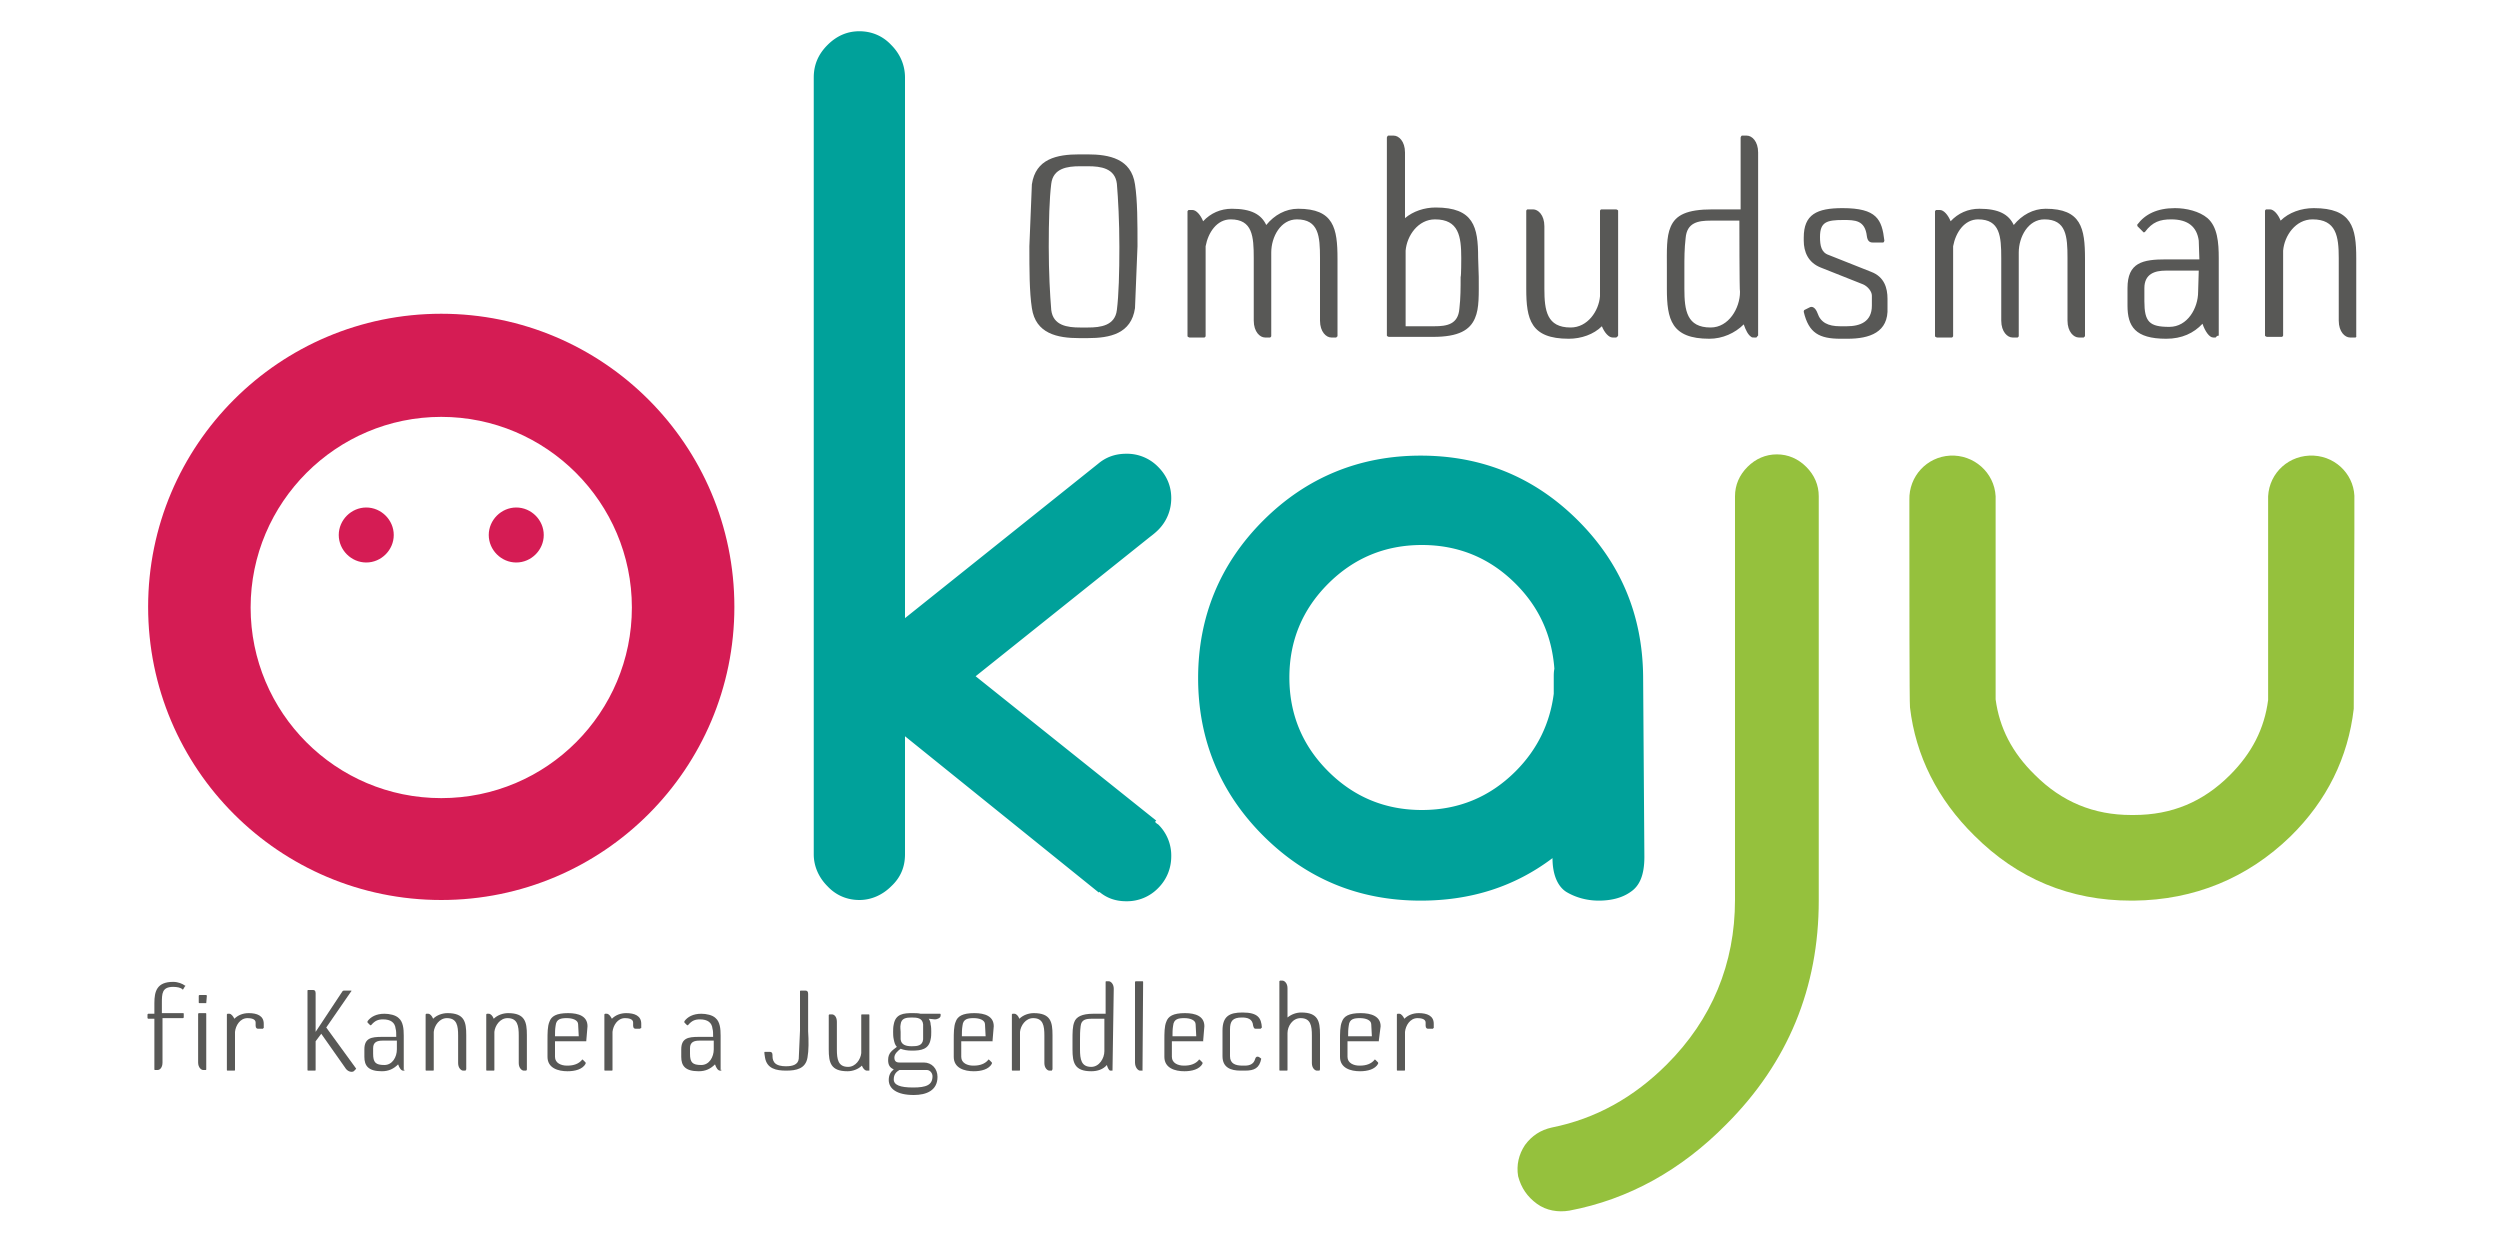 <svg xmlns="http://www.w3.org/2000/svg" xmlns:xlink="http://www.w3.org/1999/xlink" viewBox="0 0 400 200" xmlns:v="https://vecta.io/nano"><g fill="#585856"><path d="M181.6 49.3c-.6 4.1-4 4.8-7.6 4.8h-1.3c-3.5 0-7-.7-7.6-4.8-.4-2.6-.4-6.1-.4-9.9l.4-9.9c.6-4.1 4-4.8 7.6-4.8h1.3c3.5 0 7 .7 7.6 4.8.4 2.6.4 6.1.4 9.9l-.4 9.9m-2.9-19.9c-.3-2.5-2.6-2.8-4.6-2.8h-1.3c-2 0-4.3.3-4.6 2.8-.3 2.4-.4 6-.4 10.1s.2 7.7.4 10.1c.3 2.5 2.6 2.8 4.6 2.8h1.3c2 0 4.3-.3 4.6-2.8.3-2.4.4-6 .4-10.1s-.2-7.7-.4-10.1"/><use xlink:href="#B"/><path d="M236.6 44.3c0 2.8.1 5-.6 6.6-.8 1.9-2.6 3-6.7 3h-7.1s-.3-.1-.3-.2V22s.1-.3.2-.3h.9c.8 0 1.8.9 1.8 2.7v10.5c1.3-1.1 3.1-1.7 4.9-1.7 6.1 0 6.8 3.1 6.8 8l.1 3.1h0 0zm-2.8-3c0-3.5-.4-6.2-4.2-6.2-2.7 0-4.5 2.6-4.7 5v12.1h4.6c2 0 3.8-.3 4-2.8.2-1.7.2-3.4.2-5.1.1 0 .1-3 .1-3zM258.6 54h-.6c-.6 0-1.3-.8-1.7-1.8-1.3 1.3-3.3 2-5.3 2-6.1 0-6.8-3.1-6.8-8V33.7s.1-.2.2-.2h.9c.8 0 1.8.9 1.8 2.7v10c0 3.5.4 6.2 4.2 6.2 2.7 0 4.5-2.6 4.7-5V33.7s.1-.2.2-.2h2.4s.3.1.3.2v20s-.1.2-.3.3m22.4 0h-.4c-.2 0-.3 0-.4-.1-.5-.3-.9-1.1-1.2-2-1.4 1.4-3.4 2.3-5.5 2.3-6.1 0-6.8-3.1-6.8-8v-3.3c0-2.8-.1-5 .6-6.6.8-1.9 2.6-2.8 6.7-2.8h4.5V22s.1-.3.2-.3h.8c.8 0 1.8.9 1.8 2.7v29.3c-.1 0-.2.3-.3.3m-2.7-18.7h-4.6c-2 0-3.8.3-4 2.8-.2 1.7-.2 3.2-.2 4.8v3.3c0 3.5.4 6.2 4.2 6.2 2.9 0 4.7-3.1 4.7-5.7-.1 0-.1-11.4-.1-11.4zm17.3 18.9h-1.1c-3.4 0-5.1-.9-5.9-4.3 0-.1 0-.2.1-.3l.8-.4c.5-.3 1 .1 1.3.9.5 1.5 1.7 2.1 3.6 2.1h1.1c2.1 0 4-.7 4-3.3v-1.6c0-.7-.7-1.5-1.4-1.8l-6.8-2.7c-2-.8-2.7-2.5-2.7-4.3V38c0-3.7 2.1-4.7 6.2-4.7 5.5 0 6.3 1.8 6.7 5.2 0 .1-.1.3-.2.3h-1.7c-.4 0-.8-.2-.9-1-.3-2.6-1.9-2.6-3.8-2.6-2.6 0-3.7.3-3.7 2.7 0 1.4.2 2.5 1.4 2.9l6.8 2.7c2.1.8 2.6 2.6 2.6 4.3v1.4c.2 4-2.9 5-6.4 5"/><use xlink:href="#B" x="119.6"/><path d="M354.5 54h-.4c-.6 0-1.3-1-1.7-2.2-1.4 1.5-3.3 2.4-5.8 2.4-5 0-6.2-2-6.2-5.3v-2.8c0-4.1 2.4-4.6 6.2-4.6h5.3l-.1-3c-.3-2.2-1.7-3.4-4.4-3.4-1.8 0-3 .4-4.2 2-.1.1-.3.1-.3 0l-.9-.9s-.1-.3 0-.3c1.2-1.6 3.1-2.6 6-2.6 1.8 0 3.9.5 5.2 1.6 1.6 1.4 1.8 3.9 1.8 6.4v12.4c-.3 0-.4.2-.5.3m-2.7-10.7h-5.3c-1.7 0-3.4.5-3.4 2.8v2.1c0 3.3.8 4.1 4 4.1 2.9 0 4.6-3 4.6-5.6l.1-3.4h0zM376.9 54h-.9c-.8 0-1.8-.9-1.8-2.7v-10c0-3.5-.4-6.2-4.2-6.2-2.7 0-4.5 2.6-4.7 5v13.6s-.1.2-.2.2h-2.4s-.3-.1-.3-.2v-20s.1-.2.2-.2h.6c.6 0 1.3.8 1.7 1.8 1.3-1.3 3.3-2 5.3-2 6.1 0 6.8 3.1 6.8 8v12.5c.1 0-.1.2-.1.2"/></g><path d="M70.6 50.2c-25.9 0-46.9 21-46.9 46.9s21 46.9 46.9 46.9 46.9-21 46.9-46.9-21-46.9-46.9-46.9m0 77.5c-16.9 0-30.5-13.7-30.5-30.5s13.7-30.5 30.5-30.5 30.5 13.7 30.5 30.5-13.6 30.5-30.5 30.5" fill="#d51c54"/><path d="M341.4 144.1h-.4c-9.8 0-18.2-3.5-25.1-10.4-5.9-5.8-9.4-12.8-10.3-20.5-.1-.6-.1-19.5-.1-28.2v-5c-.1-3.8 2.8-6.9 6.5-7.1 3.8-.2 7.1 2.7 7.3 6.5v5.7 26.8c.6 4.5 2.6 8.5 6.3 12.1 4.3 4.3 9.4 6.4 15.4 6.4h.4c6.1 0 11.1-2.1 15.4-6.4 3.5-3.5 5.5-7.4 6.1-12V85.1v-5.7c.2-3.8 3.4-6.7 7.3-6.5 3.8.2 6.7 3.4 6.5 7.1v5l-.1 28.4c-.9 7.8-4.3 14.7-10.1 20.4-6.9 6.7-15.4 10.2-25.1 10.3m21.5-32.5c0 .1 0 0 0 0m-43.7-.1" fill="#95c13d"/><path d="M144.8 117.8v18.9c0 2-.7 3.7-2.2 5.1-1.4 1.4-3.2 2.2-5.1 2.2s-3.7-.7-5.1-2.2c-1.4-1.4-2.2-3.2-2.2-5.1V12.4c0-2 .7-3.7 2.2-5.2s3.2-2.2 5.1-2.2 3.7.7 5.1 2.2c1.4 1.4 2.2 3.2 2.2 5.2v86.5l30.9-24.7c1.3-1.1 2.8-1.6 4.5-1.6a6.94 6.94 0 0 1 5.1 2.1c1.4 1.4 2.1 3.1 2.1 5s-.7 3.7-2.1 5.1c-.4.4-.9.8-1.3 1.1l-27.9 22.3 28.9 23.1-.2.2c.2.2.3.3.5.4a6.94 6.94 0 0 1 2.1 5.1c0 1.9-.7 3.7-2.1 5.1a6.94 6.94 0 0 1-5.1 2.1c-1.7 0-3.1-.5-4.3-1.5l-.1.1-31-25h0zm118.3 19.3c0 2.8-.7 4.6-2.2 5.6-1.4 1-3.2 1.4-5.1 1.4s-3.7-.5-5.2-1.4c-1.4-.9-2.2-2.8-2.2-5.4-6.1 4.6-13.1 6.8-21.1 6.8-9.9 0-18.3-3.5-25.2-10.4s-10.4-15.4-10.4-25.2 3.5-18.3 10.4-25.2 15.4-10.4 25.2-10.4c9.9 0 18.3 3.5 25.2 10.4 6.8 6.8 10.3 15.1 10.4 24.9l.2 28.9h0zm-20.6-43.7c-4.1-4.1-9.1-6.2-15-6.2s-10.9 2.1-15 6.2-6.2 9.1-6.2 15 2.1 10.9 6.2 15 9.1 6.2 15 6.2 10.9-2.1 15-6.2c3.5-3.5 5.5-7.7 6.1-12.4v-2.7c0-.4 0-.8.1-1.3-.4-5.3-2.4-9.8-6.2-13.6" fill="#00a19a"/><path d="M63 85.6c0 2.4-2 4.4-4.4 4.4s-4.4-2-4.4-4.4 2-4.4 4.4-4.4 4.4 2 4.4 4.4m24 0c0 2.4-2 4.4-4.4 4.4s-4.4-2-4.4-4.4 2-4.4 4.4-4.4 4.4 2 4.4 4.4" fill="#d51c54"/><path d="M245.9 192.6c1.5 1.1 3.4 1.4 5.2 1.1 9.5-1.8 17.9-6.5 25.1-13.8 9.9-9.9 14.8-21.9 14.8-35.8V79.4c0-1.8-.7-3.4-2-4.7s-2.9-2-4.7-2-3.4.7-4.7 2-2 2.9-2 4.7V144c0 10.2-3.7 19.1-10.9 26.3-5.3 5.3-11.4 8.7-18.4 10.1-1.8.4-3.2 1.3-4.3 2.8-1 1.5-1.4 3.2-1.1 5 .5 1.9 1.5 3.3 3 4.4" fill="#95c13d"/><g fill="#585856"><path d="M29.3 158.3s-.1.1-.1 0c-.3-.3-.9-.4-1.5-.4-1.8 0-1.8 1.1-1.8 2.6v1.6h3.4s.1 0 .1.1v.6l-.1.1H26v7.1c0 .8-.4 1.2-.8 1.2h-.4s-.1 0-.1-.1V163h-1l-.1-.1v-.6l.1-.1h1v-1.7c0-1.9.4-3.4 3-3.4.8 0 1.5.3 1.9.6.1 0 .1.1 0 .1l-.3.5zm3.7 2.2h-1.1s-.1 0-.1-.1v-1.1l.1-.1H33l.1.1-.1 1.2c0-.1 0 0 0 0m-.1 10.7h-.4c-.3 0-.8-.4-.8-1.2v-7.8l.1-.1h1.1s.1 0 .1.1v8.9s0 .1-.1.1"/><use xlink:href="#C"/><path d="M56.9 171.1l-.3.3c-.3.2-1 .1-1.4-.6l-3.8-5.4-.9 1.2v4.6s0 .1-.1.1h-1.1s-.1 0-.1-.1v-12.7s0-.1.1-.1h.8c.2 0 .4.1.4.5v6.2l4.3-6.5s.1-.1.2-.1h1.2s.1.1 0 .1l-4 5.8L57 171c0-.1 0 0-.1.1"/><use xlink:href="#D"/><path d="M74.5 171.3h-.4c-.3 0-.8-.4-.8-1.2v-4.4c0-1.6-.2-2.8-1.8-2.8-1.2 0-2 1.2-2.1 2.2v6.1s0 .1-.1.1h-1.1s-.1 0-.1-.1v-8.9l.1-.1h.3c.3 0 .6.3.8.8.6-.6 1.5-.9 2.3-.9 2.7 0 3 1.4 3 3.5v5.5s-.1.1-.1.2m9.7 0h-.4c-.3 0-.8-.4-.8-1.2v-4.4c0-1.6-.2-2.8-1.8-2.8-1.2 0-2 1.2-2.1 2.2v6.1s0 .1-.1.1h-1.1s-.1 0-.1-.1v-8.9l.1-.1h.3c.3 0 .6.3.8.8.6-.6 1.5-.9 2.3-.9 2.7 0 3 1.4 3 3.5v5.5s0 .1-.1.2m9.6-4.7h-5v2.5c0 1 1 1.4 1.9 1.4h.1c1 0 1.8-.3 2.3-.9 0-.1.1-.1.2 0l.4.4v.2c-.5.9-1.7 1.2-2.9 1.2-1.5 0-3.2-.5-3.2-2.3v-2.6c0-1.2 0-2.3.3-3 .3-.9 1.1-1.4 3-1.4 1.7 0 3.1.5 3.1 2.1l-.2 2.4s0 .1 0 0m-1.3-2.7c0-.7-.9-1-1.8-1s-1.7.1-1.8 1.2c-.1.6-.1 1.1-.1 1.7h3.8l-.1-1.9h0zm10 .7h-.8c-.2 0-.4-.1-.4-.5v-.5c0-.6-.8-.7-1.3-.7-1.2 0-1.9 1.2-2 2.2v6.1s0 .1-.1.1h-1.1s-.1 0-.1-.1v-8.9l.1-.1h.3c.3 0 .6.4.8.8.6-.6 1.4-.9 2.3-.9 1.3 0 2.4.4 2.4 1.7v.7c-.1-.1-.2.1-.1.1"/><use xlink:href="#D" x="50.7"/><path d="M129.2 169.2c-.3 1.8-1.8 2.1-3.4 2.1h0c-1.6 0-3.1-.3-3.4-2.1-.1-.5-.1-.8-.1-.8 0-.1 0-.1.1-.1h.8c.2 0 .4.1.4.5s0 .8.3 1.2c.4.5 1.2.6 1.8.6h.1c.9 0 1.9-.2 2-1.2l.2-4.5v-6.3s0-.1.1-.1h.8c.2 0 .4.1.4.5v6c.1 1.5.1 3.1-.1 4.2m9.8 2.1h-.3c-.3 0-.6-.3-.8-.8-.6.6-1.5.9-2.3.9-2.7 0-3-1.4-3-3.5v-5.5l.1-.1h.4c.4 0 .8.4.8 1.2v4.4c0 1.6.2 2.8 1.8 2.8 1.2 0 2-1.2 2.1-2.2v-6.1s0-.1.1-.1h1.1s.1 0 .1.1v8.9c.1-.1 0 0-.1 0m9.6-8.3c.2.3.3.6.3.9.1.4.1.9.1 1.2s0 .8-.1 1.2c-.3 1.6-1.5 1.8-3 1.8-.7 0-1.3-.1-1.8-.3-.4.3-1 .8-1 1.4s.3.8.8.8h3.9c1.3 0 2.2 1 2.2 2.3 0 2.2-1.8 2.9-3.8 2.9-2.7 0-4-1-4-2.4 0-.8.3-1.3.8-1.7-.7-.3-.9-.8-.9-1.5 0-1.1.6-1.5 1.4-2.1-.3-.3-.4-.7-.5-1.2-.1-.4-.1-.9-.1-1.2s0-.8.1-1.2c.3-1.7 1.6-1.8 3-1.8.5 0 .9 0 1.3.1h3.1s.1 0 .1.1v.2c0 .4-.6.6-.9.6l-1-.1h0zm-.3 8.2h-4.4c-.5.3-.9.7-.9 1.5 0 .9 1 1.3 3.1 1.3s3.1-.4 3.1-1.8c0-.5-.4-1-.9-1m-.6-7.3c-.1-1-.9-1.1-1.8-1.1s-1.7.1-1.8 1.1c-.1.4 0 .9 0 1.2v1.2c.1.9.9 1.1 1.8 1.1s1.7-.1 1.8-1.1v-2.4"/><use xlink:href="#E"/><path d="M168.3 171.3h-.4c-.3 0-.8-.4-.8-1.2v-4.4c0-1.6-.2-2.8-1.8-2.8-1.2 0-2 1.2-2.1 2.2v6.1s0 .1-.1.1H162s-.1 0-.1-.1v-8.9l.1-.1h.3c.3 0 .6.3.8.8.6-.6 1.5-.9 2.3-.9 2.7 0 3 1.4 3 3.5v5.5s-.1.1-.1.2m9.7 0h-.2-.2c-.2-.1-.4-.5-.5-.9-.6.7-1.5 1-2.5 1-2.7 0-3-1.4-3-3.5v-1.5c0-1.2 0-2.2.3-2.9.3-.8 1.2-1.3 3-1.3h2v-5.1s0-.1.1-.1h.4c.3 0 .8.4.8 1.2l-.2 13.1c.1-.1 0 0 0 0m-1.2-8.3h-2.1c-.9 0-1.7.1-1.8 1.2-.1.8-.1 1.4-.1 2.2v1.5c0 1.6.2 2.8 1.8 2.8 1.3 0 2.1-1.4 2.1-2.5V163h.1zm6 8.3h-.4c-.3 0-.8-.5-.8-1.3v-12.9l.1-.1h1.1s.1 0 .1.1l-.1 14.2c.1-.1.1 0 0 0"/><use xlink:href="#E" x="33.7"/><path d="M201.7 164.6h-.8c-.2 0-.3-.1-.4-.5-.1-1.1-.9-1.3-1.8-1.3-1.5 0-1.9.6-1.9 1.9v4.3c0 1.2.9 1.5 2 1.5h.4c.8 0 1.4-.3 1.6-1 .1-.4.3-.5.6-.4l.3.2.1.1c-.3 1.5-1.1 1.9-2.6 1.9h-.7c-1.6 0-2.9-.5-2.9-2.3v-4.1c0-2.3 1.1-2.9 3.2-2.9 2.5 0 3 .9 3.1 2.4l-.2.2m9.4 6.7h-.4c-.3 0-.8-.4-.8-1.2v-4.4c0-1.6-.2-2.8-1.8-2.8-1.3 0-2.1 1.3-2.1 2.4v5.9s0 .1-.1.1h-1.1s-.1 0-.1-.1V157l.1-.1h.4c.3 0 .8.4.8 1.2v4.7c.6-.5 1.4-.8 2.2-.8 2.7 0 3 1.4 3 3.5v5.5c0 .1 0 .2-.1.3m9.5-4.7h-5v2.5c0 1 1 1.4 1.9 1.4h.1c1 0 1.8-.3 2.3-.9 0-.1.1-.1.2 0l.4.4v.2c-.5.9-1.7 1.2-2.9 1.2-1.5 0-3.2-.5-3.2-2.3v-2.6c0-1.2 0-2.3.3-3 .3-.9 1.1-1.4 3-1.4 1.7 0 3.2.5 3.2 2.1l-.3 2.4c.1 0 0 .1 0 0m-1.2-2.7c0-.7-.9-1-1.8-1s-1.7.1-1.8 1.2c-.1.6-.1 1.1-.1 1.7h3.8l-.1-1.9h0z"/><use xlink:href="#C" x="187.2"/></g><defs ><path id="B" d="M213.8 54h-.8c-.8 0-1.8-.9-1.8-2.7v-10c0-3.5-.2-6.2-3.7-6.2-2.6 0-4.1 2.8-4.1 5.3v13.4s-.1.2-.2.2h-.8c-.8 0-1.8-.9-1.8-2.7v-10c0-3.5-.2-6.2-3.7-6.2-2.2 0-3.6 2.1-4 4.3v14.4s-.1.2-.2.2h-2.4s-.3-.1-.3-.2v-20s.1-.2.2-.2h.6c.6 0 1.3.8 1.7 1.8 1.2-1.3 2.8-2 4.6-2 3.1 0 4.7.9 5.5 2.6 1.3-1.6 3.1-2.6 5.1-2.6 5.7 0 6.3 3.1 6.3 8v12.5c0-.2-.1 0-.2.1"/><path id="C" d="M42.1 164.6h-.8c-.2 0-.4-.1-.4-.5v-.5c0-.6-.8-.7-1.3-.7-1.2 0-1.9 1.2-2 2.2v6.1s0 .1-.1.1h-1.1s-.1 0-.1-.1v-8.9l.1-.1h.3c.3 0 .6.4.8.8.6-.6 1.4-.9 2.3-.9 1.3 0 2.4.4 2.4 1.7v.7c-.1-.1-.1.1-.1.1"/><path id="D" d="M64.7 171.3h-.2c-.3 0-.6-.4-.8-1-.7.7-1.5 1.1-2.6 1.1-2.2 0-2.8-.9-2.8-2.3v-1.2c0-1.8 1.1-2 2.8-2h2.3c0-.5 0-1-.1-1.3-.1-1-.8-1.5-2-1.5-.8 0-1.3.2-1.9.9 0 0-.1.1-.2 0l-.4-.4v-.2c.5-.7 1.4-1.2 2.7-1.2.8 0 1.8.2 2.3.7.7.6.8 1.7.8 2.8v5.5c.2-.1.1 0 .1.1m-1.2-4.8h-2.3c-.8 0-1.5.2-1.5 1.2v.9c0 1.4.4 1.8 1.8 1.8 1.3 0 2-1.3 2-2.5v-1.4z"/><path id="E" d="M158.8 166.6h-5v2.5c0 1 1 1.4 1.9 1.4h.1c1 0 1.8-.3 2.3-.9 0-.1.1-.1.2 0l.4.4v.2c-.5.9-1.7 1.2-2.9 1.2-1.5 0-3.2-.5-3.2-2.3v-2.6c0-1.2 0-2.3.3-3 .3-.9 1.1-1.4 3-1.4 1.7 0 3.1.5 3.1 2.1l-.2 2.4c.1 0 0 .1 0 0m-1.2-2.7c0-.7-.9-1-1.8-1s-1.7.1-1.8 1.2c-.1.6-.1 1.1-.1 1.7h3.8l-.1-1.9h0z"/></defs></svg>